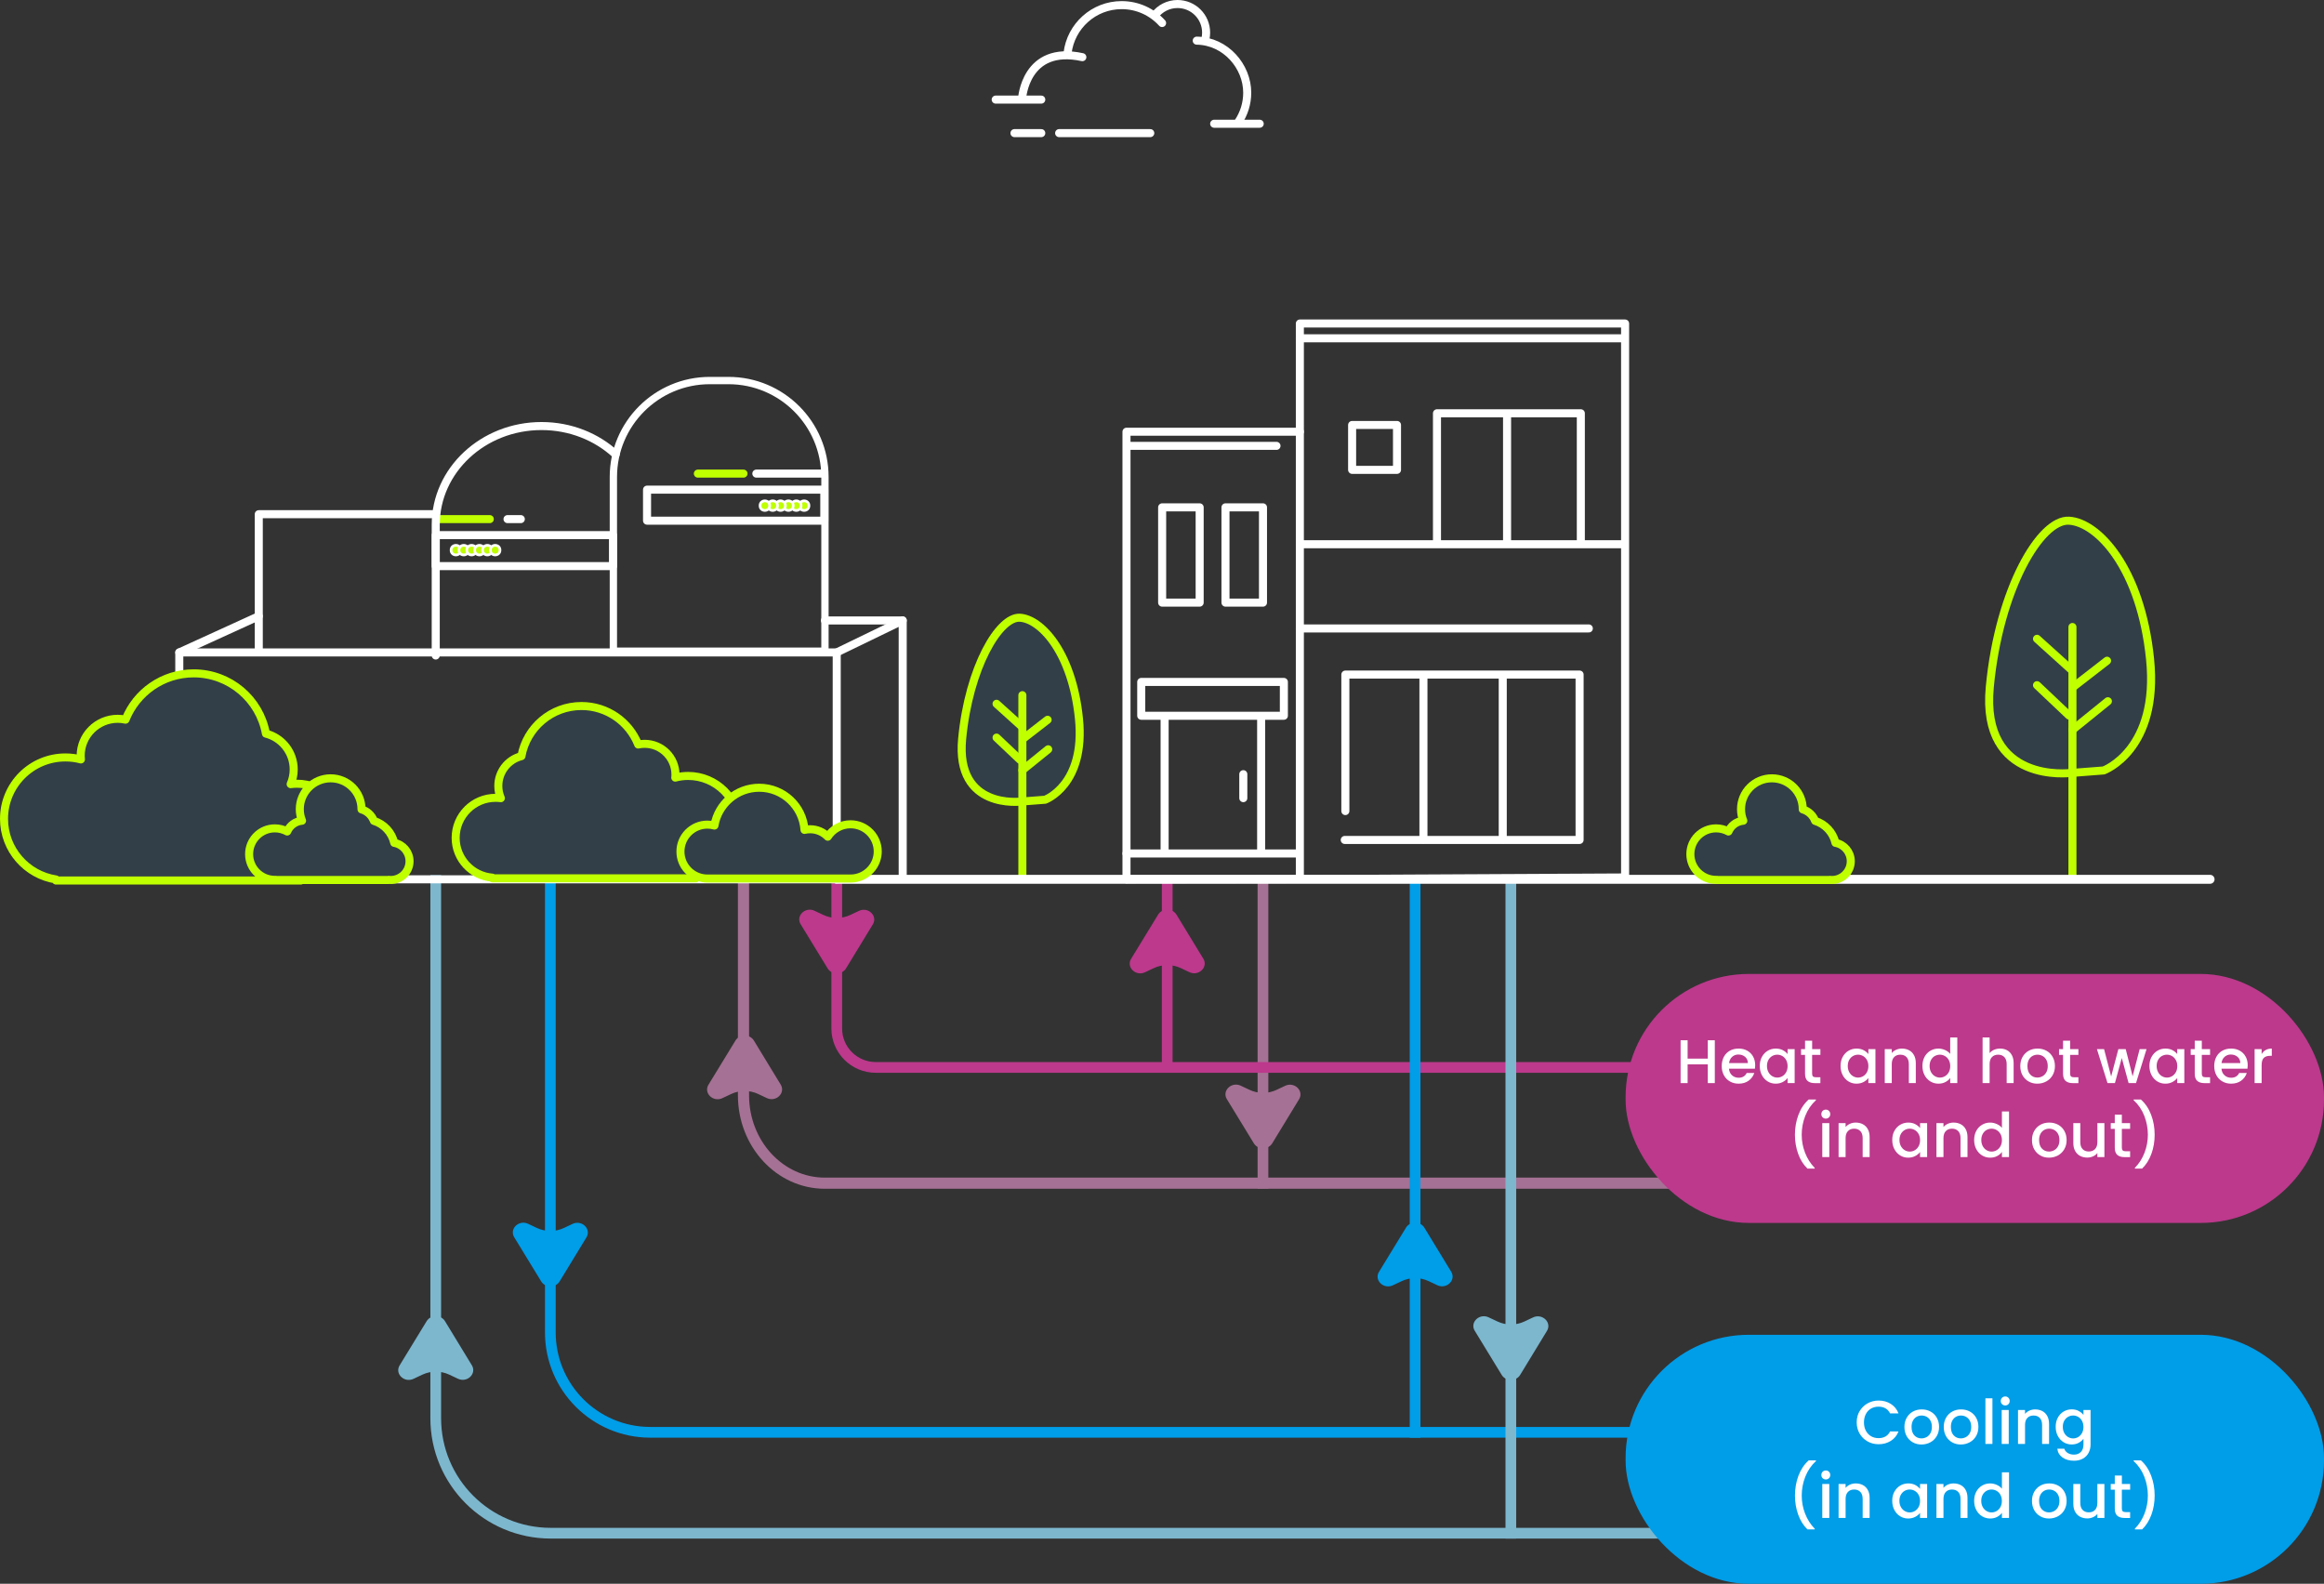 <?xml version="1.0" encoding="UTF-8"?> <svg xmlns="http://www.w3.org/2000/svg" id="Layer_2" data-name="Layer 2" viewBox="0 0 866.75 590.69"><rect x="0" y="0" width="866.75" height="590.69" fill="#333333" stroke="none"/><g id="Layer_1-2" data-name="Layer 1"><g id="Layer_1-3" data-name="Layer 1"><line x1="435.32" y1="328.4" x2="435.32" y2="398.1" style="fill: none; stroke: #bc398c; stroke-linecap: square; stroke-linejoin: round; stroke-width: 4px;"></line><line x1="471.03" y1="328.4" x2="471.03" y2="441.29" style="fill: none; stroke: #a57194; stroke-linecap: square; stroke-linejoin: round; stroke-width: 4px;"></line><path d="m277.29,328.4v80.12c0,18.1,13.58,32.77,30.34,32.77h516.63" style="fill: none; stroke: #a57194; stroke-linecap: square; stroke-linejoin: round; stroke-width: 4.16px;"></path><path d="m312.07,327.95v55.62c0,8.03,6.51,14.54,14.54,14.54h497.65" style="fill: none; stroke: #bc398c; stroke-linecap: square; stroke-linejoin: round; stroke-width: 4px;"></path><path d="m421.33,359.41c0,2.48,2.92,4.52,5.71,3.21l3.29-1.55c3.16-1.49,6.89-1.49,10.05,0l3.2,1.51c2.8,1.33,5.73-.72,5.73-3.22,0-.58-.16-1.19-.52-1.79l-10.02-16.45c-1.5-2.46-5.34-2.46-6.84,0l-10.08,16.5c-.36.59-.52,1.2-.52,1.79" style="fill: #bc398c; stroke-width: 0px;"></path><path d="m298.08,342.9c0-2.48,2.92-4.52,5.71-3.21l3.29,1.55c3.16,1.49,6.89,1.49,10.05,0l3.2-1.51c2.8-1.33,5.73.72,5.73,3.22,0,.58-.16,1.19-.52,1.79l-10.02,16.45c-1.5,2.46-5.34,2.46-6.84,0l-10.08-16.5c-.36-.59-.52-1.2-.52-1.79" style="fill: #bc398c; stroke-width: 0px;"></path><path d="m457.04,408.14c0-2.48,2.92-4.52,5.71-3.21l3.29,1.55c3.16,1.49,6.89,1.49,10.05,0l3.2-1.51c2.8-1.33,5.73.72,5.73,3.22,0,.58-.16,1.19-.52,1.79l-10.02,16.45c-1.5,2.46-5.34,2.46-6.84,0l-10.08-16.5c-.36-.59-.52-1.2-.52-1.79" style="fill: #a57194; stroke-width: 0px;"></path><path d="m263.71,406.36c0,2.48,2.92,4.52,5.71,3.21l3.29-1.55c3.16-1.49,6.89-1.49,10.05,0l3.2,1.51c2.8,1.33,5.73-.72,5.73-3.22,0-.58-.16-1.19-.52-1.79l-10.02-16.45c-1.5-2.46-5.34-2.46-6.84,0l-10.08,16.5c-.36.59-.52,1.2-.52,1.79" style="fill: #a57194; stroke-width: 0px;"></path><path d="m513.78,476.16c0,2.48,2.92,4.52,5.71,3.21l3.29-1.55c3.16-1.49,6.89-1.49,10.05,0l3.2,1.51c2.8,1.33,5.73-.72,5.73-3.22,0-.58-.16-1.19-.52-1.79l-10.02-16.45c-1.5-2.46-5.34-2.46-6.84,0l-10.08,16.5c-.36.59-.52,1.2-.52,1.79" style="fill: #009de8; stroke-width: 0px;"></path><path d="m191.26,459.65c0-2.48,2.92-4.52,5.71-3.21l3.29,1.55c3.16,1.49,6.89,1.49,10.05,0l3.2-1.51c2.8-1.33,5.73.72,5.73,3.22,0,.58-.16,1.19-.52,1.79l-10.02,16.45c-1.5,2.46-5.34,2.46-6.84,0l-10.08-16.5c-.36-.59-.52-1.2-.52-1.79" style="fill: #009de8; stroke-width: 0px;"></path><path d="m549.49,494.53c0-2.48,2.92-4.52,5.71-3.21l3.29,1.55c3.16,1.49,6.89,1.49,10.05,0l3.2-1.51c2.8-1.33,5.73.72,5.73,3.22,0,.58-.16,1.19-.52,1.79l-10.02,16.45c-1.5,2.46-5.34,2.46-6.84,0l-10.08-16.5c-.36-.59-.52-1.2-.52-1.79" style="fill: #7cb7ce; stroke-width: 0px;"></path><path d="m148.52,511.04c0,2.48,2.92,4.52,5.71,3.21l3.29-1.55c3.16-1.49,6.89-1.49,10.05,0l3.2,1.51c2.8,1.33,5.73-.72,5.73-3.22,0-.58-.16-1.19-.52-1.79l-10.02-16.45c-1.5-2.46-5.34-2.46-6.84,0l-10.08,16.5c-.36.59-.52,1.2-.52,1.79" style="fill: #7cb7ce; stroke-width: 0px;"></path><path d="m824.26,571.83H205.39c-23.68,0-42.88-19.2-42.88-42.88v-200.56" style="fill: none; stroke: #7cb7ce; stroke-linecap: square; stroke-linejoin: round; stroke-width: 4px;"></path><path d="m824.26,534.2H242.53c-20.59,0-37.28-16.69-37.28-37.28v-168.52" style="fill: none; stroke: #009de8; stroke-linecap: square; stroke-linejoin: round; stroke-width: 4px;"></path><line x1="527.77" y1="328.4" x2="527.77" y2="534.2" style="fill: none; stroke: #009de8; stroke-linecap: square; stroke-linejoin: round; stroke-width: 4px;"></line><line x1="563.48" y1="328.4" x2="563.48" y2="571.83" style="fill: none; stroke: #7cb7ce; stroke-linecap: square; stroke-linejoin: round; stroke-width: 4px;"></line><line x1="182.67" y1="193.61" x2="162.84" y2="193.61" style="fill: none; stroke: #bfff00; stroke-linecap: round; stroke-linejoin: round; stroke-width: 3px;"></line><path d="m162.51,244.48v-48.76c0-20.34,17.67-36.82,39.46-36.82h0c10.77,0,20.52,4.02,27.64,10.55" style="fill: none; stroke: #fff; stroke-linecap: round; stroke-linejoin: round; stroke-width: 3px;"></path><line x1="194.24" y1="193.61" x2="189.28" y2="193.61" style="fill: none; stroke: #fff; stroke-linecap: round; stroke-linejoin: round; stroke-width: 3px;"></line><g><rect x="162.51" y="199.58" width="66.11" height="11.57" style="fill: none; stroke: #fff; stroke-linecap: round; stroke-linejoin: round; stroke-width: 3px;"></rect><circle cx="170.03" cy="205.18" r="1.79" style="fill: #bfff00; stroke: #fff; stroke-miterlimit: 10;"></circle><circle cx="172.96" cy="205.18" r="1.79" style="fill: #bfff00; stroke: #fff; stroke-miterlimit: 10;"></circle><circle cx="175.89" cy="205.18" r="1.79" style="fill: #bfff00; stroke: #fff; stroke-miterlimit: 10;"></circle><circle cx="178.82" cy="205.18" r="1.79" style="fill: #bfff00; stroke: #fff; stroke-miterlimit: 10;"></circle><circle cx="181.75" cy="205.18" r="1.79" style="fill: #bfff00; stroke: #fff; stroke-miterlimit: 10;"></circle><circle cx="184.68" cy="205.18" r="1.79" style="fill: #bfff00; stroke: #fff; stroke-miterlimit: 10;"></circle></g><g><line x1="420.13" y1="318.32" x2="484.56" y2="318.32" style="fill: none; stroke: #fff; stroke-linecap: round; stroke-linejoin: round; stroke-width: 3px;"></line><g><line x1="434.35" y1="267.18" x2="434.35" y2="318.09" style="fill: none; stroke: #fff; stroke-linecap: round; stroke-linejoin: round; stroke-width: 3px;"></line><line x1="470.35" y1="267.64" x2="470.35" y2="318.09" style="fill: none; stroke: #fff; stroke-linecap: round; stroke-linejoin: round; stroke-width: 3px;"></line><line x1="463.7" y1="288.74" x2="463.7" y2="297.68" style="fill: none; stroke: #fff; stroke-linecap: round; stroke-linejoin: round; stroke-width: 3px;"></line><polyline points="420.13 327.95 420.13 161.02 484.79 161.02 484.79 120.66 606.09 120.66 606.09 327.26 484.79 327.87" style="fill: none; stroke: #fff; stroke-linecap: round; stroke-linejoin: round; stroke-width: 3px;"></polyline><polyline points="484.79 161.02 484.79 327.87 420.13 327.95" style="fill: none; stroke: #fff; stroke-linecap: round; stroke-linejoin: round; stroke-width: 3px;"></polyline><line x1="420.59" y1="166.29" x2="476.08" y2="166.29" style="fill: none; stroke: #fff; stroke-linecap: round; stroke-linejoin: round; stroke-width: 3px;"></line><line x1="484.79" y1="126.17" x2="605.4" y2="126.17" style="fill: none; stroke: #fff; stroke-linecap: round; stroke-linejoin: round; stroke-width: 3px;"></line><line x1="484.79" y1="202.98" x2="605.63" y2="202.98" style="fill: none; stroke: #fff; stroke-linecap: round; stroke-linejoin: round; stroke-width: 3px;"></line><line x1="484.79" y1="234.39" x2="592.56" y2="234.39" style="fill: none; stroke: #fff; stroke-linecap: round; stroke-linejoin: round; stroke-width: 3px;"></line><polyline points="501.76 302.5 501.76 251.59 589.12 251.59 589.12 313.27 501.53 313.27" style="fill: none; stroke: #fff; stroke-linecap: round; stroke-linejoin: round; stroke-width: 3px;"></polyline><line x1="530.88" y1="252.28" x2="530.88" y2="313.04" style="fill: none; stroke: #fff; stroke-linecap: round; stroke-linejoin: round; stroke-width: 3px;"></line><line x1="560.46" y1="252.28" x2="560.46" y2="313.04" style="fill: none; stroke: #fff; stroke-linecap: round; stroke-linejoin: round; stroke-width: 3px;"></line><rect x="433.43" y="189.22" width="13.99" height="35.54" style="fill: none; stroke: #fff; stroke-linecap: round; stroke-linejoin: round; stroke-width: 3px;"></rect><rect x="457.05" y="189.22" width="13.99" height="35.54" style="fill: none; stroke: #fff; stroke-linecap: round; stroke-linejoin: round; stroke-width: 3px;"></rect><polyline points="535.93 202.06 535.93 154.14 589.58 154.14 589.58 202.52" style="fill: none; stroke: #fff; stroke-linecap: round; stroke-linejoin: round; stroke-width: 3px;"></polyline><line x1="562.07" y1="154.6" x2="562.07" y2="202.29" style="fill: none; stroke: #fff; stroke-linecap: round; stroke-linejoin: round; stroke-width: 3px;"></line><rect x="504.28" y="158.5" width="16.74" height="16.74" style="fill: none; stroke: #fff; stroke-linecap: round; stroke-linejoin: round; stroke-width: 3px;"></rect><rect x="425.63" y="254.34" width="53.2" height="12.61" style="fill: none; stroke: #fff; stroke-linecap: round; stroke-linejoin: round; stroke-width: 3px;"></rect></g></g><g><path d="m380.85,298.95s-24.54,3.21-22.01-23.39,13.76-45.63,21.55-45.17c7.8.46,19.49,12.84,22.01,37.61s-12.61,30.27-12.61,30.27l-8.94.69h0Z" style="fill: #333f48; stroke: #bfff00; stroke-linecap: round; stroke-linejoin: round; stroke-width: 3px;"></path><line x1="381.3" y1="259.28" x2="381.3" y2="327.61" style="fill: none; stroke: #bfff00; stroke-linecap: round; stroke-linejoin: round; stroke-width: 3px;"></line><line x1="381.53" y1="275.56" x2="390.71" y2="268.45" style="fill: none; stroke: #bfff00; stroke-linecap: round; stroke-linejoin: round; stroke-width: 3px;"></line><line x1="381.3" y1="287.25" x2="390.93" y2="279.46" style="fill: none; stroke: #bfff00; stroke-linecap: round; stroke-linejoin: round; stroke-width: 3px;"></line><line x1="371.67" y1="262.49" x2="381.07" y2="270.97" style="fill: none; stroke: #bfff00; stroke-linecap: round; stroke-linejoin: round; stroke-width: 3px;"></line><line x1="371.67" y1="275.1" x2="380.39" y2="283.35" style="fill: none; stroke: #bfff00; stroke-linecap: round; stroke-linejoin: round; stroke-width: 3px;"></line></g><g><path d="m772.31,288.28s-33.67,4.4-30.2-32.1,18.88-62.62,29.57-61.98c10.7.63,26.74,17.62,30.2,51.61,3.46,33.99-17.3,41.54-17.3,41.54l-12.27.95h0Z" style="fill: #333f48; stroke: #bfff00; stroke-linecap: round; stroke-linejoin: round; stroke-width: 3px;"></path><line x1="772.93" y1="233.85" x2="772.93" y2="327.61" style="fill: none; stroke: #bfff00; stroke-linecap: round; stroke-linejoin: round; stroke-width: 3px;"></line><line x1="773.25" y1="256.19" x2="785.84" y2="246.43" style="fill: none; stroke: #bfff00; stroke-linecap: round; stroke-linejoin: round; stroke-width: 3px;"></line><line x1="772.93" y1="272.23" x2="786.15" y2="261.54" style="fill: none; stroke: #bfff00; stroke-linecap: round; stroke-linejoin: round; stroke-width: 3px;"></line><line x1="759.72" y1="238.25" x2="772.62" y2="249.89" style="fill: none; stroke: #bfff00; stroke-linecap: round; stroke-linejoin: round; stroke-width: 3px;"></line><line x1="759.72" y1="255.55" x2="771.68" y2="266.87" style="fill: none; stroke: #bfff00; stroke-linecap: round; stroke-linejoin: round; stroke-width: 3px;"></line></g><g><line x1="371.35" y1="37.15" x2="388.35" y2="37.15" style="fill: none; stroke: #fff; stroke-linecap: round; stroke-linejoin: round; stroke-width: 3px;"></line><line x1="378.35" y1="49.65" x2="388.35" y2="49.65" style="fill: none; stroke: #fff; stroke-linecap: round; stroke-linejoin: round; stroke-width: 3px;"></line><line x1="395.01" y1="49.65" x2="429" y2="49.65" style="fill: none; stroke: #fff; stroke-linecap: round; stroke-linejoin: round; stroke-width: 3px;"></line><path d="m381.18,36.82s1.17-20.16,22.49-15.5" style="fill: none; stroke: #fff; stroke-linecap: round; stroke-linejoin: round; stroke-width: 3px;"></path><path d="m398.15,19.82c1.2-10.09,9.78-17.91,20.19-17.91,5.98,0,11.35,2.58,15.07,6.68" style="fill: none; stroke: #fff; stroke-linecap: round; stroke-linejoin: round; stroke-width: 3px;"></path><path d="m430.68,5.71c1.95-2.56,5.03-4.21,8.49-4.21,5.89,0,10.66,4.77,10.66,10.66,0,.81-.09,1.59-.26,2.35" style="fill: none; stroke: #fff; stroke-linecap: round; stroke-linejoin: round; stroke-width: 3px;"></path><path d="m446.33,15.16c10.83.17,18.83,9.64,18.83,19.41,0,4.06-1.23,7.83-3.33,10.97" style="fill: none; stroke: #fff; stroke-linecap: round; stroke-linejoin: round; stroke-width: 3px;"></path><line x1="452.83" y1="46.15" x2="469.82" y2="46.15" style="fill: none; stroke: #fff; stroke-linecap: round; stroke-linejoin: round; stroke-width: 3px;"></line></g><path d="m264.72,141.93h6.98c19.85,0,35.97,16.12,35.97,35.97v64.97h-78.91v-64.97c0-19.85,16.12-35.97,35.97-35.97h-.01Z" style="fill: none; stroke: #fff; stroke-linecap: round; stroke-linejoin: round; stroke-width: 2.73px;"></path><line x1="306.88" y1="176.64" x2="282.08" y2="176.64" style="fill: none; stroke: #fff; stroke-linecap: round; stroke-linejoin: round; stroke-width: 3px;"></line><line x1="277.29" y1="176.64" x2="260.27" y2="176.64" style="fill: none; stroke: #bfff00; stroke-linecap: round; stroke-linejoin: round; stroke-width: 3px;"></line><g><rect x="241.32" y="182.62" width="66.11" height="11.57" style="fill: none; stroke: #fff; stroke-linecap: round; stroke-linejoin: round; stroke-width: 3px;"></rect><circle cx="299.91" cy="188.59" r="1.79" style="fill: #bfff00; stroke: #fff; stroke-miterlimit: 10;"></circle><circle cx="296.98" cy="188.59" r="1.79" style="fill: #bfff00; stroke: #fff; stroke-miterlimit: 10;"></circle><circle cx="294.05" cy="188.59" r="1.79" style="fill: #bfff00; stroke: #fff; stroke-miterlimit: 10;"></circle><circle cx="291.12" cy="188.59" r="1.79" style="fill: #bfff00; stroke: #fff; stroke-miterlimit: 10;"></circle><circle cx="288.19" cy="188.59" r="1.79" style="fill: #bfff00; stroke: #fff; stroke-miterlimit: 10;"></circle><circle cx="285.26" cy="188.59" r="1.79" style="fill: #bfff00; stroke: #fff; stroke-miterlimit: 10;"></circle></g><line x1="824.26" y1="327.95" x2="312.07" y2="327.95" style="fill: none; stroke: #fff; stroke-linecap: round; stroke-linejoin: round; stroke-width: 3.34px;"></line><rect x="66.87" y="243.34" width="245.19" height="84.61" style="fill: none; stroke: #fff; stroke-linecap: round; stroke-linejoin: round; stroke-width: 3px;"></rect><line x1="66.87" y1="243.34" x2="96.51" y2="229.81" style="fill: none; stroke: #fff; stroke-linecap: round; stroke-linejoin: round; stroke-width: 3px;"></line><polyline points="312.07 243.34 336.67 231.41 336.67 327.03" style="fill: none; stroke: #fff; stroke-linecap: round; stroke-linejoin: round; stroke-width: 3px;"></polyline><line x1="336.67" y1="231.41" x2="307.67" y2="231.41" style="fill: none; stroke: #fff; stroke-linecap: round; stroke-linejoin: round; stroke-width: 3px;"></line><path d="m1.5,305.39c0,11.44,8.4,20.92,19.38,22.61v.4h91.32v-.3c9.22-.73,16.48-8.46,16.48-17.86,0-9.9-8.02-17.94-17.92-17.94-.81,0-1.58.05-2.36.16.73-1.68,1.14-3.53,1.14-5.48,0-6.43-4.41-11.85-10.36-13.36-2.3-12.79-13.48-22.48-26.94-22.48-11.55,0-21.42,7.15-25.43,17.27-.93-.21-1.9-.32-2.9-.32-7.64,0-13.82,6.18-13.82,13.8,0,.46.02.9.08,1.35-1.84-.49-3.77-.74-5.77-.74-12.64,0-22.9,10.25-22.9,22.9h0Z" style="fill: #333f48; stroke: #bfff00; stroke-linecap: round; stroke-linejoin: round; stroke-width: 3px;"></path><path d="m147.03,314.34c-.9-3.89-3.82-7-7.59-8.19-.77-2.06-2.48-3.66-4.61-4.28v-.08c0-6.36-5.16-11.51-11.51-11.51s-11.51,5.15-11.51,11.51c0,1.52.29,2.98.84,4.31-2.49.22-4.59,1.81-5.53,4.02-1.36-.74-2.93-1.17-4.6-1.17-5.31,0-9.61,4.3-9.61,9.61s4.3,9.6,9.61,9.6h.39v.04h42.01v-.05c.27.03.55.05.83.05,3.86,0,6.99-3.13,6.99-6.99,0-3.42-2.45-6.26-5.69-6.86h-.02Z" style="fill: #333f48; stroke: #bfff00; stroke-linecap: round; stroke-linejoin: round; stroke-width: 3px;"></path><path d="m275.7,308.45c0,9.51-6.98,17.39-16.12,18.8v.33h-75.94v-.25c-7.67-.61-13.7-7.04-13.7-14.85,0-8.24,6.67-14.92,14.9-14.92.67,0,1.32.04,1.96.13-.61-1.4-.95-2.94-.95-4.56,0-5.35,3.66-9.86,8.62-11.11,1.91-10.63,11.21-18.7,22.4-18.7,9.61,0,17.81,5.94,21.15,14.36.78-.17,1.58-.26,2.41-.26,6.35,0,11.49,5.14,11.49,11.48,0,.38-.01.75-.07,1.12,1.53-.41,3.14-.62,4.8-.62,10.51,0,19.04,8.53,19.04,19.04h.01Z" style="fill: #333f48; stroke: #bfff00; stroke-linecap: round; stroke-linejoin: round; stroke-width: 3px;"></path><path d="m327.36,317.54c0,4.84-3.4,8.88-7.95,9.88-.7.16-1.43.24-2.18.24h-53.39c-.31,0-.62-.02-.93-.04-5.12-.47-9.13-4.77-9.13-10.01,0-5.55,4.5-10.06,10.06-10.06.91,0,1.79.12,2.62.35,1.34-8,8.31-14.1,16.7-14.1,8.95,0,16.27,6.93,16.89,15.72.68-.16,1.38-.24,2.1-.24,2.58,0,4.91,1.06,6.58,2.78,1.8-2.79,4.93-4.63,8.5-4.63,5.59,0,10.13,4.54,10.13,10.13v-.02Z" style="fill: #333f48; stroke: #bfff00; stroke-linecap: round; stroke-linejoin: round; stroke-width: 3px;"></path><polyline points="96.51 242.87 96.51 191.78 162.51 191.78" style="fill: none; stroke: #fff; stroke-linecap: round; stroke-linejoin: round; stroke-width: 3px;"></polyline><path d="m684.55,314.34c-.9-3.89-3.82-7-7.59-8.19-.77-2.06-2.48-3.66-4.61-4.28v-.08c0-6.36-5.16-11.51-11.51-11.51s-11.51,5.15-11.51,11.51c0,1.52.29,2.98.84,4.31-2.49.22-4.59,1.81-5.53,4.02-1.36-.74-2.93-1.17-4.6-1.17-5.31,0-9.61,4.3-9.61,9.61s4.3,9.6,9.61,9.6h.39v.04h42.01v-.05c.27.03.55.05.83.05,3.86,0,6.99-3.13,6.99-6.99,0-3.42-2.45-6.26-5.69-6.86h-.02Z" style="fill: #333f48; stroke: #bfff00; stroke-linecap: round; stroke-linejoin: round; stroke-width: 3px;"></path><g><rect x="606.28" y="363.25" width="260.47" height="92.86" rx="45.95" ry="45.95" style="fill: #bc398c; stroke-width: 0px;"></rect><g><path d="m639.55,387.98v15.98h-2.62v-6.99h-7.52v6.99h-2.62v-15.98h2.62v6.85h7.52v-6.85h2.62Z" style="fill: #fff; stroke-width: 0px;"></path><path d="m654.52,398.6h-9.68c.08,1.01.45,1.82,1.13,2.44s1.5.92,2.48.92c1.41,0,2.41-.59,2.99-1.77h2.83c-.38,1.17-1.08,2.12-2.08,2.86s-2.25,1.12-3.74,1.12c-1.21,0-2.3-.27-3.25-.82-.96-.54-1.71-1.31-2.25-2.3s-.82-2.13-.82-3.44.27-2.45.79-3.44c.53-.99,1.27-1.75,2.23-2.29s2.06-.8,3.3-.8,2.26.26,3.2.78c.93.52,1.66,1.25,2.18,2.2.52.94.78,2.03.78,3.25,0,.48-.03.9-.09,1.29h0Zm-2.64-2.11c-.01-.97-.36-1.74-1.03-2.32-.68-.58-1.51-.87-2.51-.87-.9,0-1.68.29-2.32.86-.64.58-1.03,1.35-1.15,2.33h7.01Z" style="fill: #fff; stroke-width: 0px;"></path><path d="m657.11,394.19c.53-.98,1.25-1.74,2.16-2.29.91-.54,1.92-.82,3.03-.82,1,0,1.87.2,2.61.59s1.34.88,1.78,1.46v-1.84h2.64v12.67h-2.64v-1.89c-.45.6-1.05,1.1-1.82,1.5-.77.4-1.64.6-2.62.6-1.09,0-2.09-.28-2.99-.84s-1.62-1.34-2.15-2.35c-.53-1-.79-2.14-.79-3.42s.26-2.4.79-3.38h0Zm9.04,1.15c-.36-.64-.83-1.13-1.41-1.47-.58-.34-1.21-.51-1.89-.51s-1.3.17-1.88.49c-.58.33-1.05.81-1.42,1.45-.36.64-.54,1.39-.54,2.27s.18,1.64.54,2.3c.36.66.84,1.16,1.43,1.51.59.34,1.21.52,1.87.52s1.3-.17,1.89-.51c.58-.34,1.05-.83,1.41-1.48.36-.65.54-1.41.54-2.29s-.18-1.63-.54-2.28h0Z" style="fill: #fff; stroke-width: 0px;"></path><path d="m675.84,393.43v7.02c0,.48.11.82.33,1.02.22.21.6.31,1.14.31h1.61v2.19h-2.07c-1.18,0-2.09-.28-2.71-.83-.63-.55-.94-1.45-.94-2.69v-7.02h-1.49v-2.14h1.49v-3.15h2.65v3.15h3.08v2.14h-3.09Z" style="fill: #fff; stroke-width: 0px;"></path><path d="m687.24,394.19c.53-.98,1.25-1.74,2.16-2.29.91-.54,1.92-.82,3.03-.82,1,0,1.87.2,2.61.59s1.34.88,1.78,1.46v-1.84h2.64v12.67h-2.64v-1.89c-.45.6-1.05,1.1-1.82,1.5-.77.4-1.64.6-2.62.6-1.09,0-2.09-.28-2.99-.84s-1.62-1.34-2.15-2.35c-.53-1-.79-2.14-.79-3.42s.26-2.4.79-3.38h0Zm9.04,1.15c-.36-.64-.83-1.13-1.41-1.47-.58-.34-1.21-.51-1.89-.51s-1.3.17-1.88.49c-.58.33-1.05.81-1.42,1.45-.36.64-.54,1.39-.54,2.27s.18,1.64.54,2.3c.36.66.84,1.16,1.43,1.51.59.34,1.21.52,1.87.52s1.3-.17,1.89-.51c.58-.34,1.05-.83,1.41-1.48.36-.65.54-1.41.54-2.29s-.18-1.63-.54-2.28h0Z" style="fill: #fff; stroke-width: 0px;"></path><path d="m711.99,391.7c.79.41,1.41,1.03,1.85,1.84.45.81.67,1.79.67,2.94v7.48h-2.6v-7.08c0-1.13-.28-2-.85-2.61s-1.34-.91-2.32-.91-1.76.3-2.33.91c-.58.61-.86,1.48-.86,2.61v7.08h-2.62v-12.67h2.62v1.45c.43-.52.98-.93,1.64-1.22.67-.29,1.38-.44,2.13-.44,1,0,1.89.21,2.68.62h-.01Z" style="fill: #fff; stroke-width: 0px;"></path><path d="m717.76,394.19c.53-.98,1.25-1.74,2.16-2.29.91-.54,1.93-.82,3.05-.82.83,0,1.64.18,2.45.54s1.45.84,1.92,1.44v-6.12h2.65v17.02h-2.65v-1.91c-.43.61-1.02,1.12-1.78,1.52s-1.63.6-2.61.6c-1.1,0-2.11-.28-3.02-.84s-1.63-1.34-2.16-2.35c-.53-1-.79-2.14-.79-3.42s.27-2.4.79-3.38h-.01Zm9.04,1.15c-.36-.64-.83-1.13-1.42-1.47-.58-.34-1.21-.51-1.88-.51s-1.3.17-1.89.49-1.05.81-1.41,1.45-.54,1.39-.54,2.27.18,1.64.54,2.3c.36.66.84,1.16,1.43,1.51.59.34,1.21.52,1.88.52s1.3-.17,1.88-.51,1.05-.83,1.42-1.48c.36-.65.54-1.41.54-2.29s-.18-1.63-.54-2.28h-.01Z" style="fill: #fff; stroke-width: 0px;"></path><path d="m748.55,391.7c.76.41,1.36,1.03,1.79,1.84.44.81.66,1.79.66,2.94v7.48h-2.6v-7.08c0-1.13-.28-2-.85-2.61s-1.34-.91-2.32-.91-1.76.3-2.33.91c-.58.61-.86,1.48-.86,2.61v7.08h-2.62v-17.02h2.62v5.82c.45-.54,1.01-.95,1.69-1.24.68-.29,1.43-.44,2.24-.44.96,0,1.83.21,2.59.62h-.01Z" style="fill: #fff; stroke-width: 0px;"></path><path d="m756.59,403.35c-.97-.54-1.72-1.31-2.28-2.3-.55-.99-.83-2.13-.83-3.44s.28-2.43.85-3.43,1.34-1.76,2.32-2.3c.98-.54,2.08-.8,3.29-.8s2.31.27,3.29.8c.98.54,1.76,1.3,2.32,2.3.57,1,.85,2.14.85,3.43s-.29,2.43-.87,3.43-1.38,1.77-2.38,2.31-2.11.82-3.32.82-2.28-.27-3.24-.82Zm5.14-1.94c.59-.32,1.07-.8,1.44-1.45s.55-1.43.55-2.35-.18-1.7-.53-2.33c-.35-.64-.82-1.12-1.4-1.44-.58-.32-1.21-.48-1.88-.48s-1.3.16-1.88.48c-.57.32-1.03.8-1.37,1.44s-.51,1.41-.51,2.33c0,1.37.35,2.42,1.05,3.16.7.74,1.58,1.12,2.63,1.12.68,0,1.31-.16,1.9-.48h0Z" style="fill: #fff; stroke-width: 0px;"></path><path d="m772.07,393.43v7.02c0,.48.11.82.33,1.02s.6.31,1.14.31h1.61v2.19h-2.07c-1.18,0-2.08-.28-2.71-.83s-.94-1.45-.94-2.69v-7.02h-1.5v-2.14h1.5v-3.15h2.64v3.15h3.08v2.14h-3.08Z" style="fill: #fff; stroke-width: 0px;"></path><path d="m800.57,391.29l-3.93,12.67h-2.76l-2.55-9.36-2.55,9.36h-2.76l-3.96-12.67h2.67l2.64,10.19,2.69-10.19h2.74l2.58,10.14,2.62-10.14h2.58,0Z" style="fill: #fff; stroke-width: 0px;"></path><path d="m802.44,394.19c.53-.98,1.25-1.74,2.16-2.29.91-.54,1.92-.82,3.02-.82,1,0,1.87.2,2.61.59.74.39,1.34.88,1.78,1.46v-1.84h2.65v12.67h-2.65v-1.89c-.44.6-1.05,1.1-1.82,1.5s-1.64.6-2.62.6c-1.09,0-2.09-.28-2.99-.84-.91-.56-1.62-1.34-2.15-2.35-.53-1-.79-2.14-.79-3.42s.27-2.4.79-3.38h0Zm9.04,1.15c-.36-.64-.83-1.13-1.42-1.47-.58-.34-1.21-.51-1.88-.51s-1.3.17-1.89.49-1.05.81-1.41,1.45-.54,1.39-.54,2.27.18,1.64.54,2.3c.36.66.84,1.16,1.43,1.51.59.34,1.21.52,1.88.52s1.3-.17,1.88-.51,1.05-.83,1.42-1.48c.36-.65.54-1.41.54-2.29s-.18-1.63-.54-2.28h-.01Z" style="fill: #fff; stroke-width: 0px;"></path><path d="m821.18,393.43v7.02c0,.48.11.82.33,1.02s.6.31,1.14.31h1.61v2.19h-2.07c-1.18,0-2.08-.28-2.71-.83s-.94-1.45-.94-2.69v-7.02h-1.5v-2.14h1.5v-3.15h2.64v3.15h3.08v2.14h-3.08Z" style="fill: #fff; stroke-width: 0px;"></path><path d="m838.2,398.6h-9.68c.08,1.01.45,1.82,1.13,2.44.67.61,1.5.92,2.48.92,1.41,0,2.41-.59,2.99-1.77h2.83c-.38,1.17-1.08,2.12-2.08,2.86s-2.25,1.12-3.74,1.12c-1.21,0-2.29-.27-3.25-.82s-1.71-1.31-2.25-2.3-.82-2.13-.82-3.44.26-2.45.79-3.44,1.27-1.75,2.23-2.29,2.06-.8,3.3-.8,2.26.26,3.2.78,1.66,1.25,2.19,2.2c.52.94.78,2.03.78,3.25,0,.48-.03.9-.09,1.29h-.01Zm-2.65-2.11c-.02-.97-.36-1.74-1.04-2.32s-1.51-.87-2.51-.87c-.9,0-1.68.29-2.32.86-.64.58-1.03,1.35-1.15,2.33h7.02Z" style="fill: #fff; stroke-width: 0px;"></path><path d="m845.02,391.62c.63-.36,1.39-.54,2.26-.54v2.71h-.67c-1.03,0-1.8.26-2.33.78s-.79,1.43-.79,2.71v6.67h-2.62v-12.67h2.62v1.84c.38-.64.89-1.15,1.53-1.51h0Z" style="fill: #fff; stroke-width: 0px;"></path><path d="m670.64,430.34c-.8-2.22-1.21-4.61-1.21-7.15s.43-5.07,1.3-7.38c.87-2.32,2.14-4.22,3.83-5.73h2.71v.25c-1.76,1.63-3.09,3.57-3.98,5.84s-1.33,4.61-1.33,7.02.41,4.55,1.24,6.72c.83,2.16,2.03,4.06,3.61,5.68v.25h-2.71c-1.5-1.44-2.66-3.27-3.46-5.5h0Z" style="fill: #fff; stroke-width: 0px;"></path><path d="m679.76,416.73c-.32-.32-.48-.72-.48-1.2s.16-.87.48-1.2c.32-.32.72-.48,1.2-.48s.85.16,1.17.48c.32.32.48.72.48,1.2s-.16.87-.48,1.2c-.32.32-.71.48-1.17.48s-.87-.16-1.2-.48Zm2.49,2.16v12.67h-2.62v-12.67h2.62Z" style="fill: #fff; stroke-width: 0px;"></path><path d="m694.77,419.3c.79.41,1.41,1.03,1.85,1.84.45.81.67,1.79.67,2.94v7.48h-2.6v-7.08c0-1.13-.28-2-.85-2.61s-1.34-.91-2.32-.91-1.76.3-2.33.91c-.58.61-.86,1.48-.86,2.61v7.08h-2.62v-12.67h2.62v1.45c.43-.52.98-.93,1.64-1.22.67-.29,1.38-.44,2.13-.44,1,0,1.89.21,2.68.62h-.01Z" style="fill: #fff; stroke-width: 0px;"></path><path d="m706.52,421.79c.53-.98,1.25-1.74,2.16-2.29.91-.54,1.92-.82,3.03-.82,1,0,1.87.2,2.61.59s1.34.88,1.78,1.46v-1.84h2.64v12.67h-2.64v-1.89c-.45.6-1.05,1.1-1.82,1.5-.77.4-1.64.6-2.62.6-1.09,0-2.09-.28-2.99-.84s-1.62-1.34-2.15-2.35c-.53-1-.79-2.14-.79-3.42s.26-2.4.79-3.38h0Zm9.04,1.15c-.36-.64-.83-1.13-1.41-1.47-.58-.34-1.21-.51-1.89-.51s-1.3.17-1.88.49c-.58.33-1.05.81-1.42,1.45-.36.64-.54,1.39-.54,2.27s.18,1.64.54,2.3.84,1.16,1.43,1.51c.59.34,1.21.52,1.87.52s1.3-.17,1.89-.51c.58-.34,1.05-.83,1.41-1.48.36-.65.54-1.41.54-2.29s-.18-1.63-.54-2.28h0Z" style="fill: #fff; stroke-width: 0px;"></path><path d="m731.27,419.3c.79.41,1.41,1.03,1.85,1.84.45.81.67,1.79.67,2.94v7.48h-2.6v-7.08c0-1.13-.28-2-.85-2.61s-1.34-.91-2.32-.91-1.76.3-2.33.91c-.58.61-.86,1.48-.86,2.61v7.08h-2.62v-12.67h2.62v1.45c.43-.52.98-.93,1.64-1.22.67-.29,1.38-.44,2.13-.44,1,0,1.89.21,2.68.62h-.01Z" style="fill: #fff; stroke-width: 0px;"></path><path d="m737.05,421.79c.53-.98,1.25-1.74,2.16-2.29.91-.54,1.93-.82,3.05-.82.83,0,1.64.18,2.45.54s1.45.84,1.92,1.44v-6.12h2.65v17.02h-2.65v-1.91c-.43.61-1.02,1.12-1.78,1.52s-1.63.6-2.61.6c-1.1,0-2.11-.28-3.02-.84s-1.63-1.34-2.16-2.35c-.53-1-.79-2.14-.79-3.42s.27-2.4.79-3.38h-.01Zm9.03,1.15c-.36-.64-.83-1.13-1.42-1.47-.58-.34-1.21-.51-1.88-.51s-1.3.17-1.89.49-1.05.81-1.41,1.45-.54,1.39-.54,2.27.18,1.64.54,2.3.84,1.16,1.43,1.51c.59.34,1.21.52,1.88.52s1.3-.17,1.88-.51,1.05-.83,1.42-1.48c.36-.65.54-1.41.54-2.29s-.18-1.63-.54-2.28h-.01Z" style="fill: #fff; stroke-width: 0px;"></path><path d="m760.95,430.95c-.96-.54-1.72-1.31-2.28-2.3-.55-.99-.83-2.13-.83-3.44s.28-2.43.85-3.43,1.34-1.76,2.32-2.3,2.08-.8,3.29-.8,2.31.27,3.29.8c.98.54,1.76,1.3,2.32,2.3s.85,2.14.85,3.43-.29,2.43-.88,3.43c-.58,1-1.38,1.77-2.38,2.31-1.01.54-2.11.82-3.32.82s-2.28-.27-3.24-.82h.01Zm5.14-1.94c.59-.32,1.07-.8,1.44-1.45.37-.64.55-1.43.55-2.35s-.18-1.7-.53-2.33c-.35-.64-.82-1.12-1.4-1.44-.58-.32-1.21-.48-1.89-.48s-1.3.16-1.88.48c-.57.32-1.03.8-1.37,1.44s-.51,1.41-.51,2.33c0,1.37.35,2.42,1.05,3.16.7.74,1.57,1.12,2.63,1.12.67,0,1.31-.16,1.9-.48h.01Z" style="fill: #fff; stroke-width: 0px;"></path><path d="m784.85,418.89v12.67h-2.62v-1.5c-.41.52-.95.93-1.62,1.23s-1.38.45-2.13.45c-1,0-1.89-.21-2.68-.62s-1.41-1.03-1.86-1.84-.68-1.79-.68-2.94v-7.45h2.6v7.06c0,1.13.28,2,.85,2.61s1.34.91,2.32.91,1.76-.3,2.34-.91c.57-.61.86-1.48.86-2.61v-7.06h2.62Z" style="fill: #fff; stroke-width: 0px;"></path><path d="m791.36,421.03v7.02c0,.48.11.82.33,1.02s.6.31,1.14.31h1.61v2.19h-2.07c-1.18,0-2.08-.28-2.71-.83s-.94-1.45-.94-2.69v-7.02h-1.5v-2.14h1.5v-3.15h2.64v3.15h3.08v2.14h-3.08Z" style="fill: #fff; stroke-width: 0px;"></path><path d="m796.21,435.84v-.25c1.58-1.63,2.78-3.52,3.61-5.68s1.24-4.4,1.24-6.72-.44-4.75-1.33-7.02-2.21-4.22-3.98-5.84v-.25h2.71c1.69,1.5,2.96,3.41,3.83,5.73s1.3,4.78,1.3,7.38-.4,4.93-1.21,7.15c-.81,2.22-1.96,4.06-3.46,5.5h-2.71Z" style="fill: #fff; stroke-width: 0px;"></path></g></g><g><rect x="606.28" y="497.83" width="260.47" height="92.86" rx="45.95" ry="45.95" style="fill: #009de8; stroke-width: 0px;"></rect><g><path d="m693.56,526.31c.73-1.24,1.72-2.21,2.97-2.91s2.62-1.05,4.11-1.05c1.7,0,3.22.42,4.54,1.25,1.33.84,2.29,2.02,2.89,3.55h-3.15c-.41-.84-.99-1.47-1.72-1.89-.74-.41-1.59-.62-2.55-.62-1.06,0-2,.24-2.83.71-.83.48-1.48,1.16-1.94,2.05s-.7,1.92-.7,3.1.23,2.22.7,3.1,1.12,1.58,1.94,2.06c.83.48,1.77.72,2.83.72.97,0,1.82-.21,2.55-.62.74-.41,1.31-1.04,1.72-1.89h3.15c-.6,1.53-1.56,2.71-2.89,3.54s-2.84,1.24-4.54,1.24c-1.5,0-2.88-.35-4.12-1.05s-2.23-1.67-2.96-2.91-1.09-2.65-1.09-4.21.36-2.97,1.09-4.21v.04Z" style="fill: #fff; stroke-width: 0px;"></path><path d="m713.38,537.93c-.97-.54-1.72-1.31-2.28-2.3-.55-.99-.83-2.13-.83-3.44s.28-2.43.85-3.43,1.34-1.76,2.32-2.3,2.08-.8,3.29-.8,2.31.27,3.29.8c.98.54,1.76,1.3,2.32,2.3.57,1,.85,2.14.85,3.43s-.29,2.43-.87,3.43-1.38,1.77-2.38,2.31-2.11.82-3.32.82-2.28-.27-3.24-.82Zm5.14-1.94c.59-.32,1.07-.8,1.44-1.45.37-.64.55-1.43.55-2.35s-.18-1.7-.53-2.33c-.35-.64-.82-1.12-1.4-1.44-.58-.32-1.21-.48-1.89-.48s-1.3.16-1.88.48c-.57.32-1.03.8-1.37,1.44s-.51,1.41-.51,2.33c0,1.37.35,2.42,1.05,3.16.7.74,1.58,1.12,2.63,1.12.67,0,1.31-.16,1.9-.48h.01Z" style="fill: #fff; stroke-width: 0px;"></path><path d="m728.05,537.93c-.97-.54-1.72-1.31-2.28-2.3-.55-.99-.83-2.13-.83-3.44s.28-2.43.85-3.43,1.34-1.76,2.32-2.3,2.08-.8,3.29-.8,2.31.27,3.29.8c.98.54,1.76,1.3,2.32,2.3.57,1,.85,2.14.85,3.43s-.29,2.43-.87,3.43-1.38,1.77-2.38,2.31-2.11.82-3.32.82-2.28-.27-3.24-.82Zm5.14-1.94c.59-.32,1.07-.8,1.44-1.45.37-.64.55-1.43.55-2.35s-.18-1.7-.53-2.33c-.35-.64-.82-1.12-1.4-1.44-.58-.32-1.21-.48-1.89-.48s-1.3.16-1.88.48c-.57.32-1.03.8-1.37,1.44s-.51,1.41-.51,2.33c0,1.37.35,2.42,1.05,3.16.7.74,1.58,1.12,2.63,1.12.67,0,1.31-.16,1.9-.48h.01Z" style="fill: #fff; stroke-width: 0px;"></path><path d="m743.09,521.52v17.02h-2.62v-17.02h2.62Z" style="fill: #fff; stroke-width: 0px;"></path><path d="m746.68,523.71c-.32-.32-.48-.72-.48-1.2s.16-.87.48-1.2c.32-.32.72-.48,1.2-.48s.85.16,1.17.48c.32.32.48.72.48,1.2s-.16.87-.48,1.2c-.32.32-.71.48-1.17.48s-.87-.16-1.2-.48Zm2.49,2.16v12.67h-2.62v-12.67h2.62Z" style="fill: #fff; stroke-width: 0px;"></path><path d="m761.69,526.28c.79.41,1.41,1.03,1.85,1.84s.67,1.79.67,2.94v7.48h-2.6v-7.08c0-1.13-.28-2-.85-2.61s-1.34-.91-2.32-.91-1.76.3-2.33.91c-.58.61-.86,1.48-.86,2.61v7.08h-2.62v-12.67h2.62v1.45c.43-.52.98-.93,1.64-1.22.67-.29,1.38-.44,2.13-.44,1,0,1.89.21,2.68.62h-.01Z" style="fill: #fff; stroke-width: 0px;"></path><path d="m775.26,526.25c.76.39,1.35.88,1.78,1.46v-1.84h2.65v12.88c0,1.17-.25,2.2-.74,3.12-.49.91-1.2,1.63-2.13,2.15s-2.04.78-3.32.78c-1.72,0-3.14-.4-4.28-1.21-1.13-.8-1.78-1.9-1.93-3.28h2.6c.2.66.62,1.19,1.28,1.6.65.41,1.43.61,2.33.61,1.06,0,1.91-.32,2.56-.97.65-.64.98-1.58.98-2.81v-2.12c-.44.6-1.05,1.1-1.8,1.51-.76.41-1.62.61-2.59.61-1.1,0-2.11-.28-3.02-.84s-1.63-1.34-2.16-2.35c-.53-1-.79-2.14-.79-3.42s.26-2.4.79-3.38,1.25-1.74,2.16-2.29c.91-.54,1.92-.82,3.02-.82.98,0,1.85.2,2.61.59v.02Zm1.24,3.67c-.36-.64-.83-1.13-1.42-1.47-.58-.34-1.21-.51-1.89-.51s-1.3.17-1.89.49c-.58.33-1.05.81-1.42,1.45-.36.64-.54,1.39-.54,2.27s.18,1.64.54,2.3.84,1.16,1.43,1.51c.59.34,1.21.52,1.87.52s1.3-.17,1.89-.51c.58-.34,1.05-.83,1.42-1.48.36-.65.54-1.41.54-2.29s-.18-1.63-.54-2.28h.01Z" style="fill: #fff; stroke-width: 0px;"></path><path d="m670.65,564.92c-.8-2.22-1.21-4.61-1.21-7.15s.43-5.07,1.3-7.38,2.14-4.22,3.83-5.73h2.71v.25c-1.76,1.63-3.09,3.57-3.98,5.84s-1.33,4.61-1.33,7.02.41,4.55,1.24,6.72c.83,2.16,2.03,4.06,3.61,5.68v.25h-2.71c-1.5-1.44-2.66-3.27-3.46-5.5h0Z" style="fill: #fff; stroke-width: 0px;"></path><path d="m679.76,551.31c-.32-.32-.48-.72-.48-1.2s.16-.87.48-1.2c.32-.32.72-.48,1.2-.48s.85.16,1.17.48c.32.32.48.72.48,1.2s-.16.87-.48,1.2c-.32.32-.71.48-1.17.48s-.87-.16-1.2-.48Zm2.49,2.16v12.67h-2.62v-12.67h2.62Z" style="fill: #fff; stroke-width: 0px;"></path><path d="m694.77,553.88c.79.41,1.41,1.03,1.85,1.84s.67,1.79.67,2.94v7.48h-2.6v-7.08c0-1.13-.28-2-.85-2.61s-1.34-.91-2.32-.91-1.76.3-2.33.91c-.58.61-.86,1.48-.86,2.61v7.08h-2.62v-12.67h2.62v1.45c.43-.52.98-.93,1.64-1.22.67-.29,1.38-.44,2.13-.44,1,0,1.89.21,2.68.62h-.01Z" style="fill: #fff; stroke-width: 0px;"></path><path d="m706.52,556.37c.53-.98,1.25-1.74,2.16-2.29.91-.54,1.92-.82,3.02-.82,1,0,1.87.2,2.61.59s1.34.88,1.78,1.46v-1.84h2.65v12.67h-2.65v-1.89c-.44.6-1.05,1.1-1.82,1.5-.77.4-1.64.6-2.62.6-1.09,0-2.09-.28-2.99-.84-.91-.56-1.62-1.34-2.15-2.35-.53-1-.79-2.14-.79-3.42s.26-2.4.79-3.38h0Zm9.04,1.15c-.36-.64-.83-1.13-1.42-1.47-.58-.34-1.21-.51-1.89-.51s-1.3.17-1.89.49c-.58.33-1.05.81-1.42,1.45-.36.64-.54,1.39-.54,2.27s.18,1.64.54,2.3.84,1.16,1.43,1.51c.59.34,1.21.52,1.87.52s1.3-.17,1.89-.51c.58-.34,1.05-.83,1.42-1.48.36-.65.54-1.41.54-2.29s-.18-1.63-.54-2.28h.01Z" style="fill: #fff; stroke-width: 0px;"></path><path d="m731.27,553.88c.79.41,1.41,1.03,1.85,1.84s.67,1.79.67,2.94v7.48h-2.6v-7.08c0-1.13-.28-2-.85-2.61s-1.34-.91-2.32-.91-1.76.3-2.33.91c-.58.61-.86,1.48-.86,2.61v7.08h-2.62v-12.67h2.62v1.45c.43-.52.98-.93,1.64-1.22.67-.29,1.38-.44,2.13-.44,1,0,1.89.21,2.68.62h-.01Z" style="fill: #fff; stroke-width: 0px;"></path><path d="m737.05,556.37c.53-.98,1.25-1.74,2.16-2.29.91-.54,1.93-.82,3.05-.82.83,0,1.64.18,2.45.54.8.36,1.45.84,1.92,1.44v-6.12h2.65v17.02h-2.65v-1.91c-.43.61-1.02,1.12-1.78,1.52s-1.63.6-2.61.6c-1.1,0-2.11-.28-3.02-.84s-1.63-1.34-2.16-2.35c-.53-1-.79-2.14-.79-3.42s.26-2.4.79-3.38h-.01Zm9.03,1.15c-.36-.64-.83-1.13-1.42-1.47-.58-.34-1.21-.51-1.89-.51s-1.3.17-1.89.49c-.58.33-1.05.81-1.42,1.45-.36.64-.54,1.39-.54,2.27s.18,1.64.54,2.3.84,1.16,1.43,1.51c.59.34,1.21.52,1.87.52s1.3-.17,1.89-.51c.58-.34,1.05-.83,1.42-1.48.36-.65.54-1.41.54-2.29s-.18-1.63-.54-2.28h.01Z" style="fill: #fff; stroke-width: 0px;"></path><path d="m760.95,565.53c-.97-.54-1.72-1.31-2.28-2.3-.55-.99-.83-2.13-.83-3.44s.28-2.43.85-3.43,1.34-1.76,2.32-2.3,2.08-.8,3.29-.8,2.31.27,3.29.8c.98.54,1.76,1.3,2.32,2.3.57,1,.85,2.14.85,3.43s-.29,2.43-.87,3.43-1.38,1.77-2.38,2.31-2.11.82-3.32.82-2.28-.27-3.24-.82Zm5.14-1.94c.59-.32,1.07-.8,1.44-1.45.37-.64.55-1.43.55-2.35s-.18-1.7-.53-2.33c-.35-.64-.82-1.12-1.4-1.44-.58-.32-1.21-.48-1.89-.48s-1.3.16-1.88.48c-.57.32-1.03.8-1.37,1.44s-.51,1.41-.51,2.33c0,1.37.35,2.42,1.05,3.16.7.74,1.58,1.12,2.63,1.12.67,0,1.31-.16,1.9-.48h.01Z" style="fill: #fff; stroke-width: 0px;"></path><path d="m784.85,553.47v12.67h-2.62v-1.5c-.41.52-.95.93-1.62,1.23s-1.38.45-2.13.45c-1,0-1.89-.21-2.68-.62s-1.41-1.03-1.86-1.84-.68-1.79-.68-2.94v-7.45h2.6v7.06c0,1.13.28,2,.85,2.61s1.34.91,2.32.91,1.76-.3,2.33-.91c.58-.61.86-1.48.86-2.61v-7.06h2.63Z" style="fill: #fff; stroke-width: 0px;"></path><path d="m791.36,555.61v7.02c0,.48.11.82.33,1.02.22.21.6.31,1.14.31h1.61v2.19h-2.07c-1.18,0-2.08-.28-2.71-.83s-.94-1.45-.94-2.69v-7.02h-1.5v-2.14h1.5v-3.15h2.65v3.15h3.08v2.14h-3.09Z" style="fill: #fff; stroke-width: 0px;"></path><path d="m796.21,570.42v-.25c1.58-1.63,2.78-3.52,3.61-5.68s1.24-4.4,1.24-6.72-.44-4.75-1.33-7.02-2.22-4.22-3.98-5.84v-.25h2.71c1.69,1.5,2.96,3.41,3.83,5.73s1.3,4.78,1.3,7.38-.4,4.93-1.21,7.15c-.81,2.22-1.96,4.06-3.46,5.5h-2.71Z" style="fill: #fff; stroke-width: 0px;"></path></g></g></g></g></svg> 